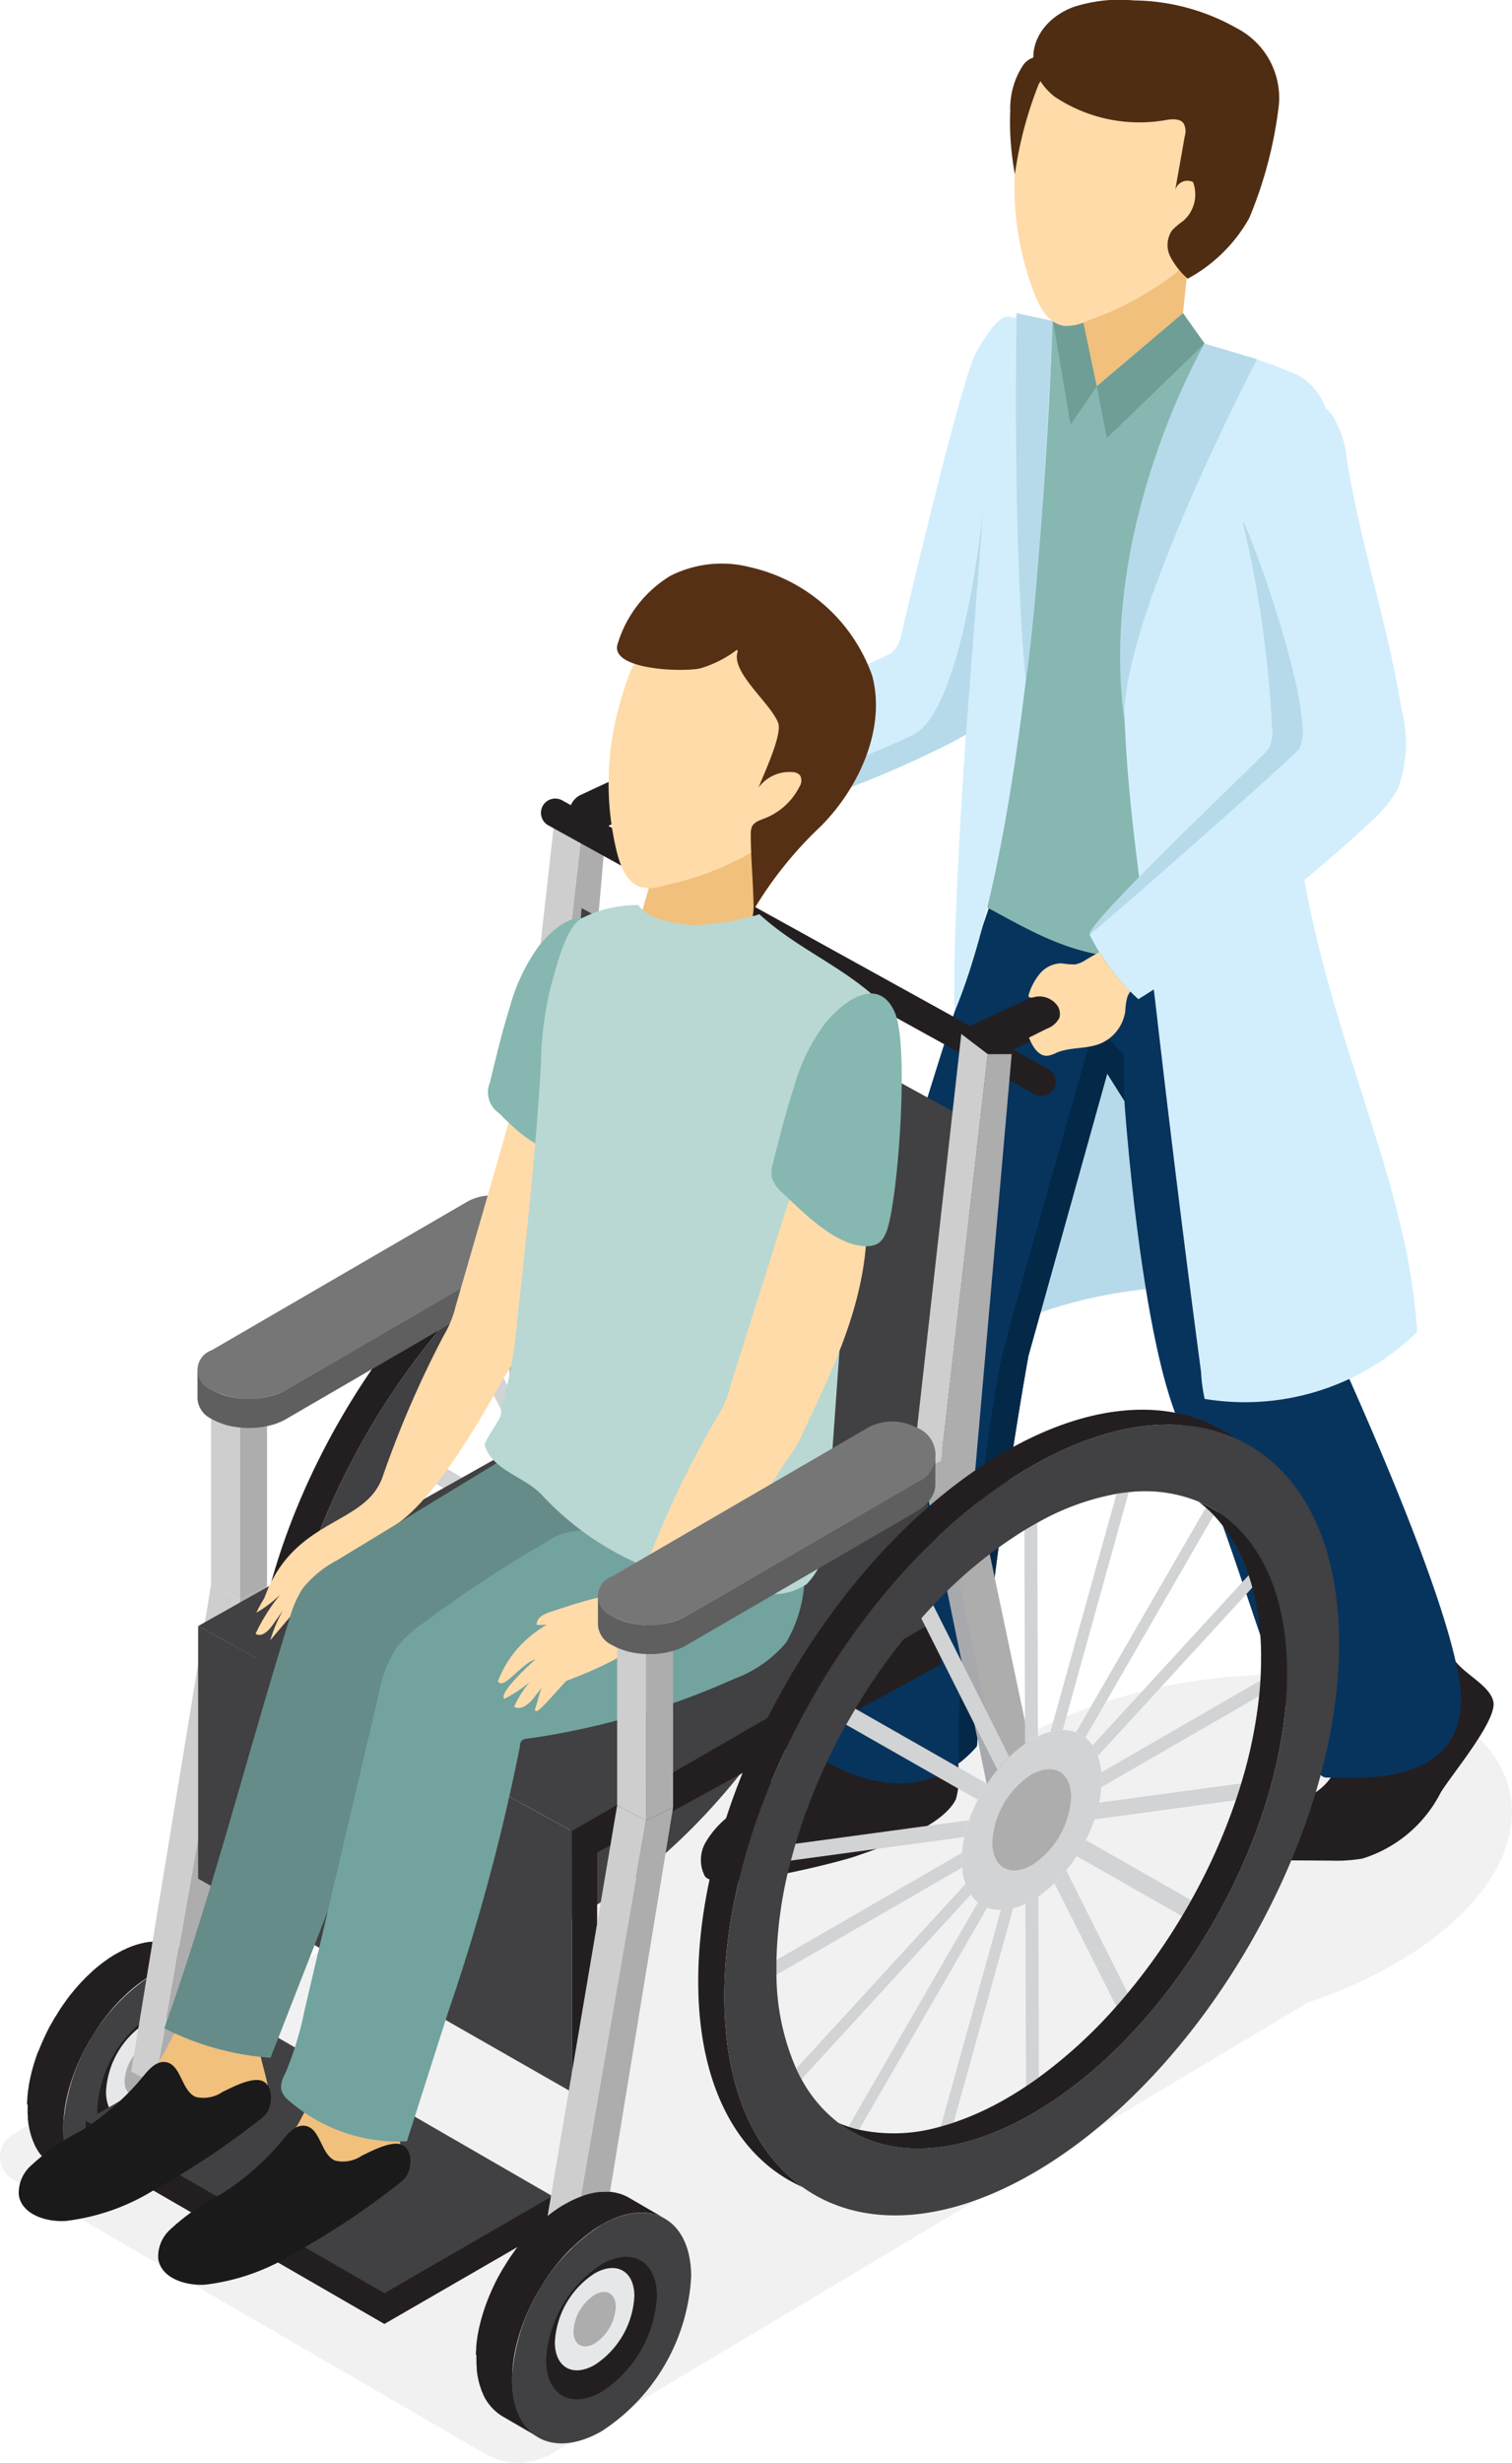 <svg xmlns="http://www.w3.org/2000/svg" xmlns:xlink="http://www.w3.org/1999/xlink" width="67.514" height="109.928" viewBox="0 0 67.514 109.928">
  <defs>
    <clipPath id="clip-path">
      <rect id="長方形_31641" data-name="長方形 31641" width="67.514" height="109.928" fill="none"/>
    </clipPath>
  </defs>
  <g id="グループ_7580" data-name="グループ 7580" clip-path="url(#clip-path)">
    <path id="パス_913641" data-name="パス 913641" d="M5.213,77.759c5.946-3.433,14.579-4,19.279-1.273s3.686,7.73-2.261,11.163-14.573,4-19.273,1.27-3.691-7.727,2.255-11.16" transform="translate(40.066 0)" fill="#f1f1f2"/>
    <path id="パス_913642" data-name="パス 913642" d="M8.469,95.269,43.777,74.222a1.17,1.17,0,0,1,1.178,0L66.931,86.982a1.17,1.17,0,0,1,0,2.023l-34.4,20.517a2.981,2.981,0,0,1-3,0L8.471,97.292a1.17,1.17,0,0,1,0-2.023" transform="translate(-7.888 0)" fill="#f1f1f2"/>
    <path id="パス_913643" data-name="パス 913643" d="M24.714,59.456s-10.367-5.073-20.48.806l.291-7.867,5.394-6.763L15.627,48.5Z" transform="translate(38.566 0)" fill="#b6daea"/>
    <path id="パス_913644" data-name="パス 913644" d="M21.505,33.6a9.5,9.5,0,0,0,.9,2.654c.117.238.251.472.39.7.043-.013.086-.025.125-.034a47.325,47.325,0,0,0,10.167-3.75c.056-.03.112-.056.169-.091l.052-.026.432-.242.052-.03v-.005a3.8,3.8,0,0,0,.914-.727,5.881,5.881,0,0,0,1.121-3.334c.459-3.814.291-7.542.754-11.357a4.792,4.792,0,0,0-.039-2c-.641-2.053-1.367-1.241-2.276.322-.615,1.053-2.643,9.584-3.344,12.541a1.66,1.66,0,0,1-.438.914c-.246.208-9.066,3.957-8.975,4.464" transform="translate(9.346 0)" fill="#d2eefc"/>
    <path id="パス_913645" data-name="パス 913645" d="M18.987,14.937c.007.157,2.562,1.112,2.518,1.263a37.83,37.83,0,0,1-4.19,3.317c-1.3.7-3.371-.631-4.785-1.063-.053-.017-.949-3.6.7-4.128.059-.019.826.319.836.258l.131-.833,2-.935c.494-.232,2.089-5.039,2.629-5.036,1.186.008.122,6.263.161,7.157" transform="translate(33.768 0)" fill="#f1c07d"/>
    <path id="パス_913646" data-name="パス 913646" d="M35.929,80.54c-.783,1.124-3.153,1.9-4.309,2.308-.78.276-6.288,1.686-6.768.888a1.568,1.568,0,0,1,.039-1.5,4.213,4.213,0,0,1,1.034-1.171,31.948,31.948,0,0,1,4.738-3.407,7.364,7.364,0,0,1,1.215-.606c.99-.358,3.059-.616,3.7.125a3.863,3.863,0,0,1,.491,3.128,1.663,1.663,0,0,1-.139.239" transform="translate(6.616 0)" fill="#231f20"/>
    <path id="パス_913647" data-name="パス 913647" d="M11.18,76.133c-.078.944-1.854,3.065-2.356,3.876a5.877,5.877,0,0,1-3.491,2.95,6.968,6.968,0,0,1-1.444.093l-1.808-.011a1.616,1.616,0,0,1-.875-.171,1.14,1.14,0,0,1-.1-1.619,3.9,3.9,0,0,1,1.536-.959A2.541,2.541,0,0,0,4.032,79.16a3.269,3.269,0,0,0,.194-.912,9.109,9.109,0,0,1,.433-1.821,1.285,1.285,0,0,1,.237-.455,1.36,1.36,0,0,1,.371-.259c1.3-.712,2.6-1.548,3.956-2.142.075.966,1.788,1.5,1.951,2.4a.6.6,0,0,1,.006.16" transform="translate(55.509 0)" fill="#231f20"/>
    <path id="パス_913648" data-name="パス 913648" d="M2.274,78.123s3.674,2.916,6.706.565a5.421,5.421,0,0,0,.781-.743c.611-8.113,2.3-17.417,2.3-17.417l3.52-12.607.765,1.215s.774,11.462,2.73,14.957,4.888,15.252,6.288,15.252,5.87.418,6.01-3.357-6.567-17.9-6.567-17.9L23.728,42.569l-13.179-2.8S4.966,56.127,4.966,59.2,2.274,78.123,2.274,78.123" transform="translate(33.86 0)" fill="#07345d"/>
    <path id="パス_913649" data-name="パス 913649" d="M16.681,42.716c-2.412-.151-4.259-1.342-6.294-2.418a5.157,5.157,0,0,1-.463-.792c1.389-5.265,1.084-20.566,1.463-24.478a.734.734,0,0,1,.87-.658,4.13,4.13,0,0,0,2-.162s-1.1,1.923,1.415,3.037,4.416-2.039,4.416-2.039l3.4,1.964a69.76,69.76,0,0,0,.184,8.137c.513,5.464.974,12.907.231,17.113a27.506,27.506,0,0,1-7.218.3" transform="translate(33.302 0)" fill="#86b7b1"/>
    <path id="パス_913650" data-name="パス 913650" d="M17.344,78.687a5.362,5.362,0,0,0,.781-.742c.611-8.114,2.3-17.418,2.3-17.418l3.519-12.606.765,1.214-.023-2.065L23.4,45.716s-3.8,13.257-4.192,14.974-2.189,13.844-1.864,18" transform="translate(25.495 0)" fill="#042848"/>
    <path id="パス_913651" data-name="パス 913651" d="M17.577,13.976l-3.853,3.268.453,2.308,4.365-4.217Z" transform="translate(35.248 0)" fill="#6f9e97"/>
    <path id="パス_913652" data-name="パス 913652" d="M20.554,17.244l-1.171,1.712-.841-4.98,1.255-.341Z" transform="translate(28.418 0)" fill="#6f9e97"/>
    <path id="パス_913653" data-name="パス 913653" d="M13.739,13.127c.249.634.652,1.332,1.329,1.419a2.084,2.084,0,0,0,1.027-.224,13.92,13.92,0,0,0,3.943-2.13,6.126,6.126,0,0,0,2.179-4.423A4.9,4.9,0,0,0,19.928,3.5a8.054,8.054,0,0,0-3.506-.857c-2.628-.2-3.076,1.334-3.427,3.634a13.351,13.351,0,0,0,.744,6.851" transform="translate(32.456 0)" fill="#ffdba9"/>
    <path id="パス_913654" data-name="パス 913654" d="M21.98,3.844A17.227,17.227,0,0,0,20.951,7.78a12.5,12.5,0,0,1-.208-2.825A3.5,3.5,0,0,1,21.3,2.937a.9.9,0,0,1,.687-.41c.894.017.111,1.008-.011,1.317" transform="translate(24.367 0)" fill="#4f2d12"/>
    <path id="パス_913655" data-name="パス 913655" d="M11.323,4.287a6.807,6.807,0,0,0,5.1,1.055c.252-.028.553-.039.7.163a.734.734,0,0,1,.054.568l-.432,2.444a.561.561,0,0,1,.8-.391,1.569,1.569,0,0,1-.427,1.726,3.773,3.773,0,0,0-.5.419,1.154,1.154,0,0,0-.085,1.189,3.39,3.39,0,0,0,.775.98,6.906,6.906,0,0,0,2.744-2.7,18.656,18.656,0,0,0,1.325-5.045,3.5,3.5,0,0,0-1.861-3.426A9.505,9.505,0,0,0,14.891.018a6.654,6.654,0,0,0-2.7.3c-1.8.686-2.479,2.635-.866,3.967" transform="translate(35.726 0)" fill="#4f2d12"/>
    <path id="パス_913656" data-name="パス 913656" d="M7.842,15.438c-.346-.1-2.647,7.19-2.778,7.7-1.821,7.134-.2,14.844.627,22.034q.924,8.044,1.991,16.07a7.325,7.325,0,0,0,.16,1.2,10.993,10.993,0,0,0,9.49-2.993c-.507-7.882-4.9-14.428-5.657-24.958-.516-7.2,1.394-12.525,1.7-15.034a2.735,2.735,0,0,0-1.347-2.7,19.966,19.966,0,0,0-4.188-1.326" transform="translate(45.948 0)" fill="#d2eefc"/>
    <path id="パス_913657" data-name="パス 913657" d="M15.157,15.336l2.341.7S11.248,27.946,11.59,32.28c-1.251-8.723,3.567-16.944,3.567-16.944" transform="translate(38.633 0)" fill="#b6daea"/>
    <path id="パス_913658" data-name="パス 913658" d="M15.635,18.623a4.793,4.793,0,0,1,.595,1.91c.618,3.793,1.819,7.328,2.436,11.121a5.894,5.894,0,0,1-.148,3.514A5.57,5.57,0,0,1,17.276,36.7a67.558,67.558,0,0,1-10.359,7.9,9.7,9.7,0,0,1-2.171-2.867c-.228-.459,7.793-8.008,7.972-8.279a1.646,1.646,0,0,0,.165-1,49.721,49.721,0,0,0-1.28-9.019,7.7,7.7,0,0,1-.311-3.6c.438-1.754,3.158-3,4.343-1.208" transform="translate(43.914 0)" fill="#d2eefc"/>
    <path id="パス_913659" data-name="パス 913659" d="M17.323,33.446a1.646,1.646,0,0,0,.165-1,49.61,49.61,0,0,0-1.28-9.018c-.281-1.185,2.494,5.981,2.643,9.018a1.646,1.646,0,0,1-.164,1c-.179.272-6.924,6.238-9.336,8.28-.228-.459,7.793-8.008,7.972-8.28" transform="translate(39.309 0)" fill="#b6daea"/>
    <path id="パス_913660" data-name="パス 913660" d="M24.9,14.327s-.58,21.783-4.373,30.83c-.193-6.411,1.57-26.015,1.96-30.251a.812.812,0,0,1,.888-.732Z" transform="translate(22.098 0)" fill="#d2eefc"/>
    <path id="パス_913661" data-name="パス 913661" d="M22.151,14.327l-1.609-.351s-.188,10.465.415,16.411c.729-4.837,1.194-16.06,1.194-16.06" transform="translate(24.849 0)" fill="#b6daea"/>
    <path id="パス_913662" data-name="パス 913662" d="M23.609,36.256l.515.667a47.345,47.345,0,0,0,10.167-3.75c.056-.03.112-.056.168-.091l.052-.026.433-.242.052-.03v-.005l.771-10.088c-.1,1-.987,9-3.109,10.093-2.269,1.164-9.049,3.472-9.049,3.472" transform="translate(8.138 0)" fill="#b6daea"/>
    <path id="パス_913663" data-name="パス 913663" d="M57.866,93.936c0-.064,0-.129.009-.193,0-.03,0-.06.007-.09l0-.037c0-.023,0-.045.005-.068.007-.065.014-.13.022-.2s.018-.133.029-.2v-.015c.01-.063.021-.125.033-.188s.027-.139.042-.208l.018-.076c0-.014.006-.029.01-.043l.021-.091c.018-.071.036-.142.056-.213.014-.052.03-.1.046-.156l.008-.028.008-.027q.031-.1.066-.207c.023-.069.047-.137.071-.205l.015-.038c0-.01.008-.02.011-.03L58.4,91.5c.025-.065.051-.13.078-.194.02-.047.04-.094.061-.141a.159.159,0,0,1,.01-.023l.011-.027c.029-.065.058-.13.088-.194s.068-.141.1-.211l.016-.032.022-.042c.028-.056.056-.112.086-.167s.076-.136.115-.2c.02-.036.039-.072.059-.107.008-.013.016-.027.023-.041.035-.059.074-.116.11-.174.053-.087.106-.174.162-.258.009-.014.016-.028.025-.041.081-.121.165-.24.25-.356l0-.006h0c.058-.079.118-.157.178-.234.048-.061.1-.121.146-.181l.006-.006,0,0c.051-.061.1-.122.155-.181s.1-.116.156-.173l.025-.027.026-.027.113-.118c.055-.056.111-.112.168-.166l.052-.049.04-.037L60.771,88c.059-.053.118-.105.178-.155l.078-.064.04-.033.06-.049c.058-.045.117-.09.176-.133.042-.032.085-.061.127-.091l.024-.017.023-.016c.056-.039.112-.076.169-.112s.113-.07.169-.1l.04-.023.127-.071c.055-.029.109-.058.163-.085l.107-.05.024-.011.031-.015c.054-.024.107-.046.16-.068s.108-.042.161-.06l.028-.009.024-.008.109-.036c.055-.016.11-.032.165-.045.026-.007.052-.012.079-.018l.034-.007.05-.012c.059-.011.118-.021.175-.029l.107-.01.036,0,.035,0c.064,0,.126-.006.188-.006.028,0,.054,0,.082,0l.061,0c.022,0,.044,0,.064,0a1.917,1.917,0,0,1,.231.034h0c.018,0,.034.01.052.014a2.052,2.052,0,0,1,.224.061l.017.008a1.947,1.947,0,0,1,.307.142l1.61.936A1.947,1.947,0,0,0,66,87.719a2.035,2.035,0,0,0-.241-.069c-.017,0-.033-.011-.051-.015a2.24,2.24,0,0,0-.3-.037l-.062,0a2.385,2.385,0,0,0-.3.006l-.037,0a3.1,3.1,0,0,0-.332.05l-.034.008a3.586,3.586,0,0,0-.352.1l-.025.008c-.124.043-.251.094-.379.153l-.026.011c-.13.061-.262.129-.4.206s-.269.164-.4.255l-.023.016c-.123.086-.244.178-.364.274l-.039.032c-.116.095-.229.195-.341.3l-.039.037q-.169.159-.333.332l-.027.029c-.115.123-.229.251-.338.383l0,.005q-.168.2-.327.417l0,0q-.144.195-.277.4c-.055.084-.108.17-.161.255s-.091.145-.134.218c-.02.035-.039.07-.058.1-.07.123-.138.247-.2.372-.007.014-.015.028-.022.043q-.115.229-.218.464l-.01.022c-.066.153-.129.307-.186.463l-.012.031c-.058.159-.112.318-.16.477l-.008.028q-.069.229-.123.459l-.01.045c-.036.157-.067.314-.092.47l0,.009c-.025.158-.043.314-.056.47,0,.013,0,.026,0,.039-.012.156-.019.31-.018.462s.008.3.021.438c0,.013,0,.026,0,.039q.02.193.054.372c0,.016.006.032.01.048a3.287,3.287,0,0,0,.086.332c.006.02.013.039.019.059a2.7,2.7,0,0,0,.112.286l.012.03a2.819,2.819,0,0,0,.159.288,2.192,2.192,0,0,0,.278.343c.024.025.049.049.074.072a1.9,1.9,0,0,0,.338.257l-1.611-.935a1.932,1.932,0,0,1-.337-.258q-.039-.034-.075-.072a2.177,2.177,0,0,1-.277-.342l0-.006a2.46,2.46,0,0,1-.151-.273l0-.009c0-.01-.008-.021-.013-.031-.027-.061-.054-.122-.078-.187-.012-.032-.022-.066-.033-.1s-.014-.039-.02-.059-.012-.034-.017-.053c-.02-.066-.038-.134-.053-.2-.006-.024-.01-.05-.016-.075l-.009-.047c0-.025-.011-.048-.015-.073-.011-.063-.02-.126-.028-.191,0-.036-.008-.073-.012-.11l0-.037c0-.015,0-.03,0-.046,0-.061-.009-.124-.012-.188s0-.128,0-.193v-.012q0-.09,0-.18" transform="translate(-56.659 0)" fill="#231f20"/>
    <path id="パス_913664" data-name="パス 913664" d="M60.685,88.139a8.8,8.8,0,0,0-3.991,6.913c.007,2.539,1.807,3.561,4.017,2.285A8.787,8.787,0,0,0,64.7,90.43c-.008-2.539-1.8-3.567-4.014-2.291" transform="translate(-53.879 0)" fill="#414042"/>
    <path id="パス_913665" data-name="パス 913665" d="M60.691,89.9a5.44,5.44,0,0,0-2.467,4.272c.005,1.57,1.117,2.2,2.483,1.413a5.429,5.429,0,0,0,2.464-4.269c0-1.569-1.114-2.2-2.48-1.416" transform="translate(-53.881 0)" fill="#231f20"/>
    <path id="パス_913666" data-name="パス 913666" d="M61,90.3a3.9,3.9,0,0,0-1.77,3.066c0,1.127.8,1.58,1.781,1.014a3.9,3.9,0,0,0,1.769-3.064c0-1.126-.8-1.582-1.78-1.016" transform="translate(-54.496 0)" fill="#e6e7e8"/>
    <path id="パス_913667" data-name="パス 913667" d="M61,91.258a2.076,2.076,0,0,0-.941,1.631c0,.6.426.84.947.539a2.077,2.077,0,0,0,.941-1.629c0-.6-.426-.842-.947-.541" transform="translate(-54.496 0)" fill="#adadad"/>
    <path id="パス_913668" data-name="パス 913668" d="M41.132,73.285c.1-.045.195-.1.293-.152s.19-.115.283-.179l.023,8.083c-.191.137-.382.27-.575.4Zm.246-16.844c.094-.055.189-.108.282-.159l.027,9.529c-.093.044-.187.092-.282.147s-.2.12-.293.186l-.027-9.53c.1-.059.195-.117.293-.173" transform="translate(-15.302 0)" fill="#d1d3d4"/>
    <path id="パス_913669" data-name="パス 913669" d="M45.709,67.424l7.1-4.1c-.014.231-.033.461-.057.695L45.71,68.085c.009-.116.014-.231.013-.344s-.005-.215-.014-.317M31.2,75.8l8.292-4.788c-.007.112-.012.223-.012.332s.006.223.015.329L31.2,76.462c0-.111,0-.222-.005-.334s0-.218,0-.327" transform="translate(-16.494 0)" fill="#d1d3d4"/>
    <path id="パス_913670" data-name="パス 913670" d="M44.984,70.445l4.71,2.684c-.134.24-.271.477-.412.713l-4.709-2.684a7.885,7.885,0,0,0,.411-.713m-10.29-5.864,5.88,3.351a7.53,7.53,0,0,0-.413.712l-5.879-3.35c.134-.24.271-.477.412-.713" transform="translate(-16.462 0)" fill="#d1d3d4"/>
    <path id="パス_913671" data-name="パス 913671" d="M39.066,73.22a1.508,1.508,0,0,0,.414.237l-5.725,9.915q-.241-.057-.474-.132ZM49.234,55.608q.183.16.355.339l-5.727,9.919a1.466,1.466,0,0,0-.414-.236Z" transform="translate(-15.356 0)" fill="#d1d3d4"/>
    <path id="パス_913672" data-name="パス 913672" d="M43.587,71.794l2.749,5.48q-.252.3-.51.594l-2.765-5.5a6.556,6.556,0,0,0,.526-.574M37.651,59.961l3.393,6.763a6.638,6.638,0,0,0-.53.576l-3.4-6.758q.262-.3.533-.581" transform="translate(-15.94 0)" fill="#d1d3d4"/>
    <path id="パス_913673" data-name="パス 913673" d="M39.119,72.4a2.056,2.056,0,0,0,.237.471L31.79,81.121q-.126-.228-.238-.473ZM51.761,58.623c.06.177.115.36.165.547l-6.9,7.52a2.082,2.082,0,0,0-.236-.472Z" transform="translate(-15.964 0)" fill="#d1d3d4"/>
    <path id="パス_913674" data-name="パス 913674" d="M45.819,68.776l6.345-.86c-.076.25-.156.5-.241.75l-6.31.856a6.478,6.478,0,0,0,.206-.746m-13.56,1.839,7.75-1.051a6.3,6.3,0,0,0-.208.746l-7.75,1.051c.065-.249.134-.5.208-.746" transform="translate(-16.701 0)" fill="#d1d3d4"/>
    <path id="パス_913675" data-name="パス 913675" d="M39.762,73.56a2.269,2.269,0,0,0,.544-.074l-2.66,9.57c-.193.065-.383.122-.572.173Zm5.16-18.567q.276-.046.544-.073L42.517,65.53a2.269,2.269,0,0,0-.544.074Z" transform="translate(-15.026 0)" fill="#d1d3d4"/>
    <path id="パス_913676" data-name="パス 913676" d="M52.325,55.335c2.421,1.01,3.96,3.674,3.972,7.624.02,7.234-5.077,16.063-11.362,19.692-3.462,2-6.57,2.014-8.671.421.145.062.294.118.445.167s.313.1.474.133a7.412,7.412,0,0,0,3.649-.142c.189-.051.379-.108.572-.173a12.969,12.969,0,0,0,2.366-1.082c.292-.168.581-.349.868-.539q.29-.192.575-.4a21.522,21.522,0,0,0,3.457-3.169q.258-.291.51-.594A27.142,27.142,0,0,0,51.6,73.842c.141-.236.278-.473.412-.713a26.778,26.778,0,0,0,1.99-4.463c.084-.249.165-.5.24-.75a20.909,20.909,0,0,0,.8-3.9c.023-.233.042-.464.056-.695.022-.346.032-.69.031-1.029a12.209,12.209,0,0,0-.386-3.125q-.075-.28-.165-.547a7.033,7.033,0,0,0-1.564-2.676q-.171-.178-.355-.339c-.109-.1-.222-.187-.337-.273M43.688,53.11c4.085-2.358,7.765-2.417,10.291-.6-2.433-1.084-5.632-.752-9.126,1.266C37.281,58.145,31.141,68.78,31.166,77.468c.011,4.011,1.332,6.921,3.493,8.464C31.816,84.677,30.015,81.493,30,76.8c-.024-8.7,6.115-19.323,13.687-23.694" transform="translate(-18.784 0)" fill="#231f20"/>
    <path id="パス_913677" data-name="パス 913677" d="M41.656,56.282q-.141.076-.282.159c-.1.056-.2.114-.293.173a19.869,19.869,0,0,0-4.072,3.346c-.181.191-.358.384-.534.582a26.97,26.97,0,0,0-2.946,4.038c-.141.236-.278.473-.412.713a26.477,26.477,0,0,0-2.262,5.321c-.074.249-.143.5-.208.746A19.077,19.077,0,0,0,30,75.8c0,.11,0,.218,0,.327s0,.224.005.334a10.617,10.617,0,0,0,.879,4.187c.075.163.155.32.238.473a6.131,6.131,0,0,0,1.654,1.951c2.1,1.592,5.21,1.576,8.671-.422,6.285-3.629,11.383-12.458,11.362-19.692-.011-3.949-1.551-6.614-3.972-7.624a6.354,6.354,0,0,0-3.1-.414q-.268.027-.545.073a11.264,11.264,0,0,0-3.537,1.289m-.29-2.509c3.494-2.017,6.693-2.349,9.127-1.266,2.831,1.261,4.625,4.438,4.639,9.111.024,8.7-6.115,19.335-13.677,23.7-4.08,2.356-7.756,2.418-10.282.614-2.162-1.544-3.482-4.453-3.494-8.465-.024-8.688,6.115-19.322,13.687-23.694" transform="translate(-15.297 0)" fill="#414042"/>
    <path id="パス_913678" data-name="パス 913678" d="M41.417,71.571a3.872,3.872,0,0,0,1.751-3.045c0-1.118-.79-1.566-1.762-1a3.855,3.855,0,0,0-1.762,3.04c0,1.117.79,1.578,1.773,1.01M41.4,65.959c.095-.055.189-.1.283-.148a3.1,3.1,0,0,1,.561-.206,2.271,2.271,0,0,1,.544-.075,1.7,1.7,0,0,1,.6.1,1.466,1.466,0,0,1,.414.236,1.6,1.6,0,0,1,.322.352,2.082,2.082,0,0,1,.236.472,2.931,2.931,0,0,1,.152.734c.008.1.013.207.014.317s-.005.228-.013.344a5.23,5.23,0,0,1-.1.691,6.283,6.283,0,0,1-.206.746,7.182,7.182,0,0,1-.39.923,7.644,7.644,0,0,1-.41.713,7.4,7.4,0,0,1-.464.636,6.556,6.556,0,0,1-.526.574,5.417,5.417,0,0,1-.715.587c-.093.063-.187.123-.283.178s-.2.108-.292.153a3.05,3.05,0,0,1-.551.2,2.271,2.271,0,0,1-.544.075,1.714,1.714,0,0,1-.612-.1,1.508,1.508,0,0,1-.414-.237,1.655,1.655,0,0,1-.318-.347,2.085,2.085,0,0,1-.237-.472,2.927,2.927,0,0,1-.154-.727c-.009-.106-.015-.215-.015-.328s.005-.221.013-.333a5.131,5.131,0,0,1,.1-.7,6.289,6.289,0,0,1,.207-.746,7.3,7.3,0,0,1,.392-.92,7.53,7.53,0,0,1,.413-.712,7.258,7.258,0,0,1,.462-.632,6.638,6.638,0,0,1,.53-.576,5.513,5.513,0,0,1,.706-.58c.1-.066.194-.128.293-.185" transform="translate(-15.298 0)" fill="#d1d3d4"/>
    <path id="パス_913679" data-name="パス 913679" d="M41.4,67.521c.973-.562,1.76-.113,1.763,1a3.876,3.876,0,0,1-1.751,3.045c-.983.567-1.77.107-1.774-1.011A3.857,3.857,0,0,1,41.4,67.521" transform="translate(-15.297 0)" fill="#adadad"/>
    <path id="パス_913680" data-name="パス 913680" d="M43.625,54.269V74.674l1.14-2.959V54.482Z" transform="translate(-20.876 0)" fill="#a7a9ac"/>
    <path id="パス_913681" data-name="パス 913681" d="M56.8,37.19,55.132,56.237l-.047,17.4-1.437,1.038V56.822L41.683,62.737V70.8l-1.208.589V61.451l13.173-6.1L55.73,37.19Z" transform="translate(-29.759 0)" fill="#adadad"/>
    <path id="パス_913682" data-name="パス 913682" d="M58.088,37.19l-1.179-.9L54.865,54.508,41.542,60.7v10.03l1.29.667V61.451l13.173-6.1Z" transform="translate(-32.117 0)" fill="#cecece"/>
    <path id="パス_913683" data-name="パス 913683" d="M59.376,71.393,55.589,93l1.381-.452L60.585,70.8Z" transform="translate(-48.66 0)" fill="#adadad"/>
    <path id="パス_913684" data-name="パス 913684" d="M60.367,70.726,56.8,92.48,57.87,93l3.787-21.6Z" transform="translate(-50.941 0)" fill="#cecece"/>
    <path id="パス_913685" data-name="パス 913685" d="M58.667,49.858,41.636,40.534l-1.325,15.48V63.7l-15.8,8.882,16.781,9.194L57,73.025l.113-7.5Z" transform="translate(-15.665 0)" fill="#414042"/>
    <path id="パス_913686" data-name="パス 913686" d="M63.686,99.4V98.029L42.85,94.663v1.371l13.335,7.7Z" transform="translate(-39.022 0)" fill="#231f20"/>
    <path id="パス_913687" data-name="パス 913687" d="M63.686,98.028l-13.335-7.7-7.5,4.333,13.335,7.7Z" transform="translate(-39.022 0)" fill="#414042"/>
    <path id="パス_913688" data-name="パス 913688" d="M41.976,72.2v2.092l-15.356,8.4v9.247l-1.126,1.447V81.73Z" transform="translate(0.044 0)" fill="#231f20"/>
    <path id="パス_913689" data-name="パス 913689" d="M58.667,81.731,41.976,72.583V83.854l16.691,9.534Z" transform="translate(-33.128 0)" fill="#414042"/>
    <path id="パス_913690" data-name="パス 913690" d="M42.721,48.921a.62.62,0,0,1-.307-.08l-21.711-12a.638.638,0,1,1,.617-1.117l21.71,12a.638.638,0,0,1-.309,1.2" transform="translate(3.781 0)" fill="#231f20"/>
    <path id="パス_913691" data-name="パス 913691" d="M19.819,47.417a.888.888,0,0,1-.375-1.694l3.86-1.791a.888.888,0,0,1,.748,1.611l-3.859,1.791a.891.891,0,0,1-.374.083" transform="translate(24.018 0)" fill="#231f20"/>
    <path id="パス_913692" data-name="パス 913692" d="M58.7,54.886a1.031,1.031,0,0,1-.02.174,1.1,1.1,0,0,1-.049.171,1.284,1.284,0,0,1-.081.173,1.436,1.436,0,0,1-.122.181,1.854,1.854,0,0,1-.188.2,2.434,2.434,0,0,1-.385.285l-.037.021L47.581,62.043a2.633,2.633,0,0,1-.515.226,3.312,3.312,0,0,1-.444.111c-.1.018-.2.031-.3.042s-.173.014-.259.017-.16,0-.24,0-.154-.006-.231-.012-.152-.015-.228-.026-.155-.024-.232-.04-.164-.037-.244-.06c-.1-.028-.194-.06-.285-.1a2.527,2.527,0,0,1-.339-.163,1.077,1.077,0,0,1-.636-.889l0,1.3a1.077,1.077,0,0,0,.636.889,2.466,2.466,0,0,0,.339.163q.138.054.285.1c.08.023.161.043.244.06s.153.029.233.04.151.019.227.026.154.01.231.012.16,0,.24,0,.174-.009.26-.017.2-.024.3-.042a3.47,3.47,0,0,0,.444-.11,2.669,2.669,0,0,0,.515-.227L57.813,57.4l.037-.022a2.389,2.389,0,0,0,.385-.285,1.682,1.682,0,0,0,.188-.2,1.337,1.337,0,0,0,.122-.181,1.079,1.079,0,0,0,.081-.173.95.95,0,0,0,.049-.171.938.938,0,0,0,.02-.174v-.026l0-1.3v.027" transform="translate(-34.81 0)" fill="#5f5f5f"/>
    <path id="パス_913693" data-name="パス 913693" d="M57.8,53.607a1.314,1.314,0,0,1,.014,2.488L47.577,62.043a3.65,3.65,0,0,1-3.316,0,.935.935,0,0,1-.008-1.769l11.474-6.667a2.28,2.28,0,0,1,2.072,0" transform="translate(-34.807 0)" fill="#767677"/>
    <path id="パス_913694" data-name="パス 913694" d="M37.349,37.173a.888.888,0,0,1-.375-1.693l3.858-1.792a.888.888,0,1,1,.747,1.611L37.722,37.09a.887.887,0,0,1-.373.083" transform="translate(-11.04 0)" fill="#231f20"/>
    <path id="パス_913695" data-name="パス 913695" d="M50.711,58.3a4.548,4.548,0,0,1-.523,1.293,45.419,45.419,0,0,0-2.727,6.291c-.759,2.268-3.984,1.794-5.3,5.466.473.013.545-.736.879-1.1a5.983,5.983,0,0,0-1.229,1.736,5.444,5.444,0,0,0,1.548-1.346,8.377,8.377,0,0,0-1.584,2.286c.258.175.573-.121.76-.387l1.234-1.755a6.579,6.579,0,0,0-1.337,2.432L44.1,71.239a.444.444,0,0,1,.155-.135c.178-.077.363.132.367.336a1.361,1.361,0,0,1-.191.574.7.7,0,0,0-.063.585.7.7,0,0,0,.228-.238c.891-1.286,3.315-2.616,3.286-4.2,2.187-1.295,4.81-6.452,5.037-6.755a5.938,5.938,0,0,0,.643-1.22,25.95,25.95,0,0,0,2.525-8.3,2.466,2.466,0,0,0-.448-1.916,1.942,1.942,0,0,0-.913-.459c-.773-.2-1.333-.421-1.607.477-.283.926-.539,1.862-.809,2.792l-1.6,5.527" transform="translate(-30.364 0)" fill="#ffdba9"/>
    <path id="パス_913696" data-name="パス 913696" d="M42.5,42.287a8.463,8.463,0,0,0-1.259,2.689c-.343,1.1-.614,2.231-.885,3.356a1.121,1.121,0,0,0,.4,1.349c.862.867,1.866,1.795,3.088,1.777a.869.869,0,0,0,.491-.125.989.989,0,0,0,.3-.413,10.287,10.287,0,0,0,.793-3.34c.16-1.593.578-4.238-.035-5.758-.632-1.567-2.021-.671-2.894.465" transform="translate(-18.483 0)" fill="#86b7b1"/>
    <path id="パス_913697" data-name="パス 913697" d="M38.792,40.624a1.4,1.4,0,0,1-.087.445,1.242,1.242,0,0,1-.747.577,5.52,5.52,0,0,1-4.185-.119.182.182,0,0,1-.119-.272q.34-1.177.68-2.353l2.035-.656a6.473,6.473,0,0,1,1.985-.63c1.139.152.51,2.144.438,3.008" transform="translate(-5.149 0)" fill="#f1c07d"/>
    <path id="パス_913698" data-name="パス 913698" d="M31.489,38.087c.162.64.465,1.359,1.1,1.525a2.006,2.006,0,0,0,1.015-.091,13.47,13.47,0,0,0,4.05-1.567,5.93,5.93,0,0,0,2.63-3.985,4.74,4.74,0,0,0-1.679-4.381,7.823,7.823,0,0,0-3.266-1.251c-2.5-.514-3.118.908-3.735,3.075a12.937,12.937,0,0,0-.118,6.675" transform="translate(-3.93 0)" fill="#ffdba9"/>
    <path id="パス_913699" data-name="パス 913699" d="M50.127,99.68a2.369,2.369,0,0,0-.671.624.711.711,0,0,0,.037.854.908.908,0,0,0,.463.207,6.512,6.512,0,0,0,4.553-1.1A38.691,38.691,0,0,1,58.6,97.773a3.075,3.075,0,0,0,1.046-.6c.423-.446-.344-2.177-.316-2.792s.855-.221.471-.7a2.255,2.255,0,0,0-1.553-.661c-.73-.084-1.353-.566-1.989-.115-.562.4-.981,1.564-1.372,2.141a21.941,21.941,0,0,1-4.761,4.632" transform="translate(-41.722 0)" fill="#f1c07d"/>
    <path id="パス_913700" data-name="パス 913700" d="M56.162,96.593a2.369,2.369,0,0,0-.671.624.711.711,0,0,0,.037.854.908.908,0,0,0,.463.207,6.512,6.512,0,0,0,4.553-1.1,38.692,38.692,0,0,1,4.092-2.493,3.075,3.075,0,0,0,1.046-.6c.424-.446-.344-2.177-.316-2.792s.855-.221.471-.7a2.259,2.259,0,0,0-1.552-.661c-.731-.083-1.354-.566-1.99-.115-.562.4-.981,1.564-1.372,2.141a21.942,21.942,0,0,1-4.761,4.632" transform="translate(-53.792 0)" fill="#f1c07d"/>
    <path id="パス_913701" data-name="パス 913701" d="M55.142,64.9l-7.784,4.738a4.9,4.9,0,0,0-1.543,1.255,4.732,4.732,0,0,0-.59,1.356c-1.9,6.091-3.452,12.278-5.594,18.288a12.4,12.4,0,0,0,4.744,1.314l5.269-13.488a15.432,15.432,0,0,1,2.173-4.22,10.788,10.788,0,0,1,3.854-2.835,15.538,15.538,0,0,0,3.048-1.591,3.33,3.33,0,0,0,1.432-2.96c-.226-1.5-1.818-2.406-3.306-2.713a2.541,2.541,0,0,0-1.357,0,1.058,1.058,0,0,0-.747,1.032Z" transform="translate(-32.294 0)" fill="#658c89"/>
    <path id="パス_913702" data-name="パス 913702" d="M37.874,72.495a5.438,5.438,0,0,0-1.074.979,5.746,5.746,0,0,0-.875,2.243q-1.642,7.008-3.286,14.016a14.688,14.688,0,0,1-.875,2.848,1.15,1.15,0,0,0-.169.688.994.994,0,0,0,.37.517,7.434,7.434,0,0,0,5.244,1.794q.92-2.877,1.838-5.755a91.131,91.131,0,0,0,3.216-11.909.278.278,0,0,1,.286-.3,34.426,34.426,0,0,0,9.273-2.677,5.537,5.537,0,0,0,2.317-1.616,6.013,6.013,0,0,0,.826-3.2.592.592,0,0,0-.122-.5.563.563,0,0,0-.337-.1c-1.821-.147-3.674.146-5.469-.195-.987-.187-1.923-.563-2.892-.817a2.975,2.975,0,0,0-2.784.364,53.753,53.753,0,0,0-5.487,3.626" transform="translate(-19.04 0)" fill="#72a39f"/>
    <path id="パス_913703" data-name="パス 913703" d="M37.508,41.3a11.154,11.154,0,0,0,3.082-.49c1.661,1.517,3.619,2.276,5.28,3.793-1.415.178-2.436,11.138-1.883,11.629a.9.9,0,0,1,.4.954q-.395,5.542-.79,11.085a3.23,3.23,0,0,1-.9,2.443,2.673,2.673,0,0,1-1.425.443A12.089,12.089,0,0,1,35.4,69.886,12.955,12.955,0,0,1,30.943,66.8c-.792-.9-2.239-1.126-2.615-2.265-.061-.184.722-1.207.718-1.4a2.506,2.506,0,0,1,.149-.756,19.674,19.674,0,0,0,.578-3.407c.421-3.833.843-7.667,1.063-11.516a15.183,15.183,0,0,1,.444-3.444c.243-.822.626-2.554,1.351-3.011a5.409,5.409,0,0,1,2.546-.6c.472.538.946.728,2.331.9" transform="translate(-6.681 0)" fill="#b9d8d3"/>
    <path id="パス_913704" data-name="パス 913704" d="M60.246,97.185a1.614,1.614,0,0,1-.3.285,35.185,35.185,0,0,1-4.676,3.11,9.651,9.651,0,0,1-3.969,1.4c-.88.058-1.976-.291-2.1-1.164a1.638,1.638,0,0,1,.491-1.257,9.931,9.931,0,0,1,2.3-1.612,11.344,11.344,0,0,0,2.77-2.431c.261-.318.588-.686.994-.627.7.1.693,1.265,1.341,1.553a1.5,1.5,0,0,0,1.2-.222c.41-.192,1.4-.737,1.852-.451.428.271.371,1.056.1,1.415" transform="translate(-42.137 0)" fill="#1a1a1a"/>
    <path id="パス_913705" data-name="パス 913705" d="M66.472,94.341a1.613,1.613,0,0,1-.3.285,35.185,35.185,0,0,1-4.676,3.11,9.651,9.651,0,0,1-3.969,1.4c-.88.057-1.976-.291-2.1-1.164a1.635,1.635,0,0,1,.491-1.257,9.931,9.931,0,0,1,2.3-1.612,11.365,11.365,0,0,0,2.77-2.431c.261-.318.588-.686.994-.627.7.1.693,1.265,1.341,1.553a1.5,1.5,0,0,0,1.2-.221c.41-.193,1.4-.738,1.852-.453.427.272.371,1.056.1,1.416" transform="translate(-54.588 0)" fill="#1a1a1a"/>
    <path id="パス_913706" data-name="パス 913706" d="M28.436,28.721a5.386,5.386,0,0,1,2.342-3.014,5.079,5.079,0,0,1,3.6-.381,7.538,7.538,0,0,1,5.42,4.842c.621,2.345-.587,5-2.3,6.717a17.23,17.23,0,0,0-3,3.74c.013-.928-.136-2.466-.123-3.393a.8.8,0,0,1,.051-.331c.1-.211.352-.289.57-.373a2.925,2.925,0,0,0,1.546-1.4.5.5,0,0,0,.034-.517.467.467,0,0,0-.344-.147,1.707,1.707,0,0,0-1.505.685c.195-.541,1.076-2.356.867-2.891-.354-.9-2.138-2.269-1.8-3.178L33.761,29a5.018,5.018,0,0,1-1.566.811c-.607.21-4.186.136-3.759-1.093" transform="translate(-0.851 0)" fill="#563014"/>
    <path id="パス_913707" data-name="パス 913707" d="M39.167,61.984a4.28,4.28,0,0,1-.586,1.312,42.779,42.779,0,0,0-3.061,6.378c-.848,2.3-5.228,1.639-6.7,5.364.229.459,1.072-.825,1.675-.964-.573.5-1.629,1.537-1.391,1.756a5.937,5.937,0,0,0,1.761-1.356,4.586,4.586,0,0,0-1.322,1.71c.3.182.655-.118.867-.386.465-.592.461-.581.926-1.173-.688.7-.563.76-.863,1.674,0,.367.761-.6,1.391-1.261.051-.054,4.208-1.43,4.158-3.044,2.494-1.3,5.448-6.523,5.7-6.829a5.636,5.636,0,0,0,.725-1.235c1.291-2.7,2.6-5.473,2.81-8.431a2.331,2.331,0,0,0-.533-1.955,2.393,2.393,0,0,0-1.051-.476c-.888-.213-1.532-.442-1.838.47-.314.94-.6,1.89-.9,2.835q-.89,2.8-1.777,5.611" transform="translate(-6.586 0)" fill="#ffdba9"/>
    <path id="パス_913708" data-name="パス 913708" d="M29.648,45.687a8.5,8.5,0,0,0-1.358,2.756c-.37,1.132-.663,2.286-.955,3.439a1.453,1.453,0,0,0-.06.687,1.528,1.528,0,0,0,.5.695c.93.889,2.411,2.378,3.729,2.36a.976.976,0,0,0,.529-.129,1.017,1.017,0,0,0,.321-.423c.524-1.068,1.081-8.3.42-9.862-.682-1.606-2.18-.687-3.122.477" transform="translate(7.189 0)" fill="#86b7b1"/>
    <path id="パス_913709" data-name="パス 913709" d="M39.363,71.952c-.3.087-.65.279-.606.584.577,0,4.723-.267,4.79-1,.1-1.128-3.747.286-4.184.414" transform="translate(-14.788 0)" fill="#ffdba9"/>
    <path id="パス_913710" data-name="パス 913710" d="M22.212,64.13,25.83,81.777l.8.7L23.352,64.343Z" transform="translate(18.669 0)" fill="#a7a9ac"/>
    <path id="パス_913711" data-name="パス 913711" d="M37.1,47.052,35.43,66.1l3.236,15.338-1.438,1.038L33.946,66.684,21.981,72.6v8.067l-1.208.589V71.313l13.173-6.1,2.082-18.158Z" transform="translate(8.074 0)" fill="#adadad"/>
    <path id="パス_913712" data-name="パス 913712" d="M21.173,84.976c.1-.046.2-.1.293-.153s.19-.115.283-.179l.022,8.083c-.19.137-.381.27-.575.4Zm.246-16.845c.094-.055.188-.107.282-.159l.027,9.529c-.093.044-.187.092-.282.148s-.2.119-.293.185l-.027-9.53c.1-.059.195-.116.293-.173" transform="translate(24.617 0)" fill="#d1d3d4"/>
    <path id="パス_913713" data-name="パス 913713" d="M25.749,79.114l7.1-4.1c-.014.231-.033.462-.057.695L25.75,79.775c.009-.116.014-.231.014-.344s-.006-.215-.015-.317M11.24,87.491,19.532,82.7c-.008.112-.012.223-.012.332s.006.223.015.329l-8.293,4.788c0-.111,0-.222-.005-.334s0-.218,0-.327" transform="translate(23.426 0)" fill="#d1d3d4"/>
    <path id="パス_913714" data-name="パス 913714" d="M25.024,82.135l4.71,2.684c-.134.24-.271.477-.412.713l-4.709-2.684a7.885,7.885,0,0,0,.411-.713m-10.29-5.864,5.88,3.351a7.528,7.528,0,0,0-.413.712l-5.879-3.35c.134-.24.271-.477.412-.713" transform="translate(23.458 0)" fill="#d1d3d4"/>
    <path id="パス_913715" data-name="パス 913715" d="M19.106,84.91a1.509,1.509,0,0,0,.414.237l-5.725,9.915q-.241-.057-.474-.133ZM29.274,67.3c.122.107.241.22.355.339L23.9,77.556a1.466,1.466,0,0,0-.414-.236Z" transform="translate(24.564 0)" fill="#d1d3d4"/>
    <path id="パス_913716" data-name="パス 913716" d="M23.627,83.484l2.749,5.48q-.252.3-.51.595l-2.765-5.5a6.558,6.558,0,0,0,.526-.574M17.691,71.651l3.393,6.763a6.639,6.639,0,0,0-.53.576l-3.4-6.758q.262-.3.533-.581" transform="translate(23.98 0)" fill="#d1d3d4"/>
    <path id="パス_913717" data-name="パス 913717" d="M19.159,84.091a2.056,2.056,0,0,0,.237.471L11.83,92.811q-.126-.228-.238-.473ZM31.8,70.313c.06.177.115.36.165.547l-6.9,7.52a2.082,2.082,0,0,0-.236-.472Z" transform="translate(23.956 0)" fill="#d1d3d4"/>
    <path id="パス_913718" data-name="パス 913718" d="M25.86,80.465l6.345-.86c-.076.25-.156.5-.241.75l-6.31.856a6.23,6.23,0,0,0,.206-.746M12.3,82.3l7.75-1.051a6.288,6.288,0,0,0-.207.746L12.092,83.05c.065-.249.134-.5.208-.746" transform="translate(23.217 0)" fill="#d1d3d4"/>
    <path id="パス_913719" data-name="パス 913719" d="M19.8,85.25a2.276,2.276,0,0,0,.545-.074l-2.66,9.57c-.193.065-.383.122-.572.174Zm5.161-18.567q.276-.046.544-.073L22.557,77.22a2.269,2.269,0,0,0-.544.074Z" transform="translate(24.894 0)" fill="#d1d3d4"/>
    <path id="パス_913720" data-name="パス 913720" d="M32.365,67.025c2.421,1.01,3.96,3.674,3.972,7.624.02,7.234-5.077,16.063-11.363,19.692-3.461,2-6.569,2.014-8.67.421.145.062.294.118.445.167s.313.1.474.133a7.412,7.412,0,0,0,3.649-.142c.189-.051.379-.109.572-.173a12.969,12.969,0,0,0,2.366-1.082q.438-.252.868-.539c.193-.128.384-.261.575-.4a21.48,21.48,0,0,0,3.457-3.169c.173-.194.342-.392.51-.594a27.142,27.142,0,0,0,2.424-3.432c.141-.236.278-.473.412-.713a26.778,26.778,0,0,0,1.99-4.463c.084-.249.165-.5.24-.75a20.825,20.825,0,0,0,.8-3.9c.024-.233.043-.464.057-.695.021-.346.032-.69.031-1.029a12.209,12.209,0,0,0-.386-3.125q-.075-.281-.165-.547a7.033,7.033,0,0,0-1.564-2.676q-.171-.179-.355-.339c-.109-.1-.222-.187-.337-.273M23.728,64.8c4.085-2.358,7.765-2.417,10.291-.6-2.433-1.084-5.632-.752-9.126,1.266C17.321,69.835,11.181,80.47,11.206,89.158c.011,4.011,1.332,6.921,3.493,8.464-2.843-1.255-4.645-4.439-4.658-9.128-.024-8.7,6.115-19.322,13.687-23.694" transform="translate(21.136 0)" fill="#231f20"/>
    <path id="パス_913721" data-name="パス 913721" d="M21.7,67.972q-.141.077-.282.159c-.1.056-.2.114-.294.173a19.89,19.89,0,0,0-4.071,3.346c-.182.191-.359.384-.534.582A26.975,26.975,0,0,0,13.57,76.27c-.14.236-.278.473-.411.713A26.538,26.538,0,0,0,10.9,82.3c-.073.249-.142.5-.207.746a19.017,19.017,0,0,0-.643,4.44q0,.164,0,.327c0,.112,0,.224,0,.334a10.6,10.6,0,0,0,.879,4.187c.074.163.153.32.237.473a6.146,6.146,0,0,0,1.655,1.951c2.1,1.592,5.209,1.576,8.671-.422,6.285-3.629,11.381-12.458,11.361-19.692-.011-3.95-1.551-6.614-3.972-7.624a6.35,6.35,0,0,0-3.1-.414c-.18.018-.361.042-.545.073A11.264,11.264,0,0,0,21.7,67.972m-.291-2.509C24.9,63.445,28.1,63.114,30.534,64.2c2.831,1.26,4.626,4.438,4.639,9.111.024,8.7-6.115,19.334-13.676,23.7-4.08,2.356-7.757,2.418-10.282.614-2.162-1.544-3.482-4.453-3.495-8.465C7.7,80.469,13.836,69.834,21.407,65.463" transform="translate(24.621 0)" fill="#414042"/>
    <path id="パス_913722" data-name="パス 913722" d="M21.457,83.261a3.874,3.874,0,0,0,1.751-3.045c0-1.118-.79-1.566-1.763-1a3.856,3.856,0,0,0-1.761,3.04c0,1.117.79,1.578,1.773,1.01m-.016-5.612c.095-.055.189-.1.282-.148a3.137,3.137,0,0,1,.562-.206,2.272,2.272,0,0,1,.544-.075,1.7,1.7,0,0,1,.6.1,1.48,1.48,0,0,1,.414.236,1.6,1.6,0,0,1,.322.352,2.082,2.082,0,0,1,.236.472,2.932,2.932,0,0,1,.152.734c.008.1.013.207.014.317s-.005.228-.013.344a5.231,5.231,0,0,1-.1.691,6.282,6.282,0,0,1-.206.746,7.326,7.326,0,0,1-.39.923,7.644,7.644,0,0,1-.41.713,7.4,7.4,0,0,1-.464.636,6.558,6.558,0,0,1-.526.574,5.417,5.417,0,0,1-.715.587c-.093.063-.187.123-.283.178s-.2.108-.293.153a3.041,3.041,0,0,1-.55.2,2.28,2.28,0,0,1-.545.075,1.712,1.712,0,0,1-.611-.1,1.494,1.494,0,0,1-.414-.237,1.655,1.655,0,0,1-.318-.347,2.084,2.084,0,0,1-.237-.472,2.883,2.883,0,0,1-.154-.727c-.009-.106-.015-.215-.015-.329s.005-.22.013-.332a5.132,5.132,0,0,1,.1-.7,6.288,6.288,0,0,1,.207-.746,7.3,7.3,0,0,1,.392-.92,7.46,7.46,0,0,1,.875-1.344,6.639,6.639,0,0,1,.53-.576,5.512,5.512,0,0,1,.706-.58c.1-.066.194-.128.293-.185" transform="translate(24.622 0)" fill="#d1d3d4"/>
    <path id="パス_913723" data-name="パス 913723" d="M21.445,79.211c.974-.562,1.759-.113,1.763,1a3.874,3.874,0,0,1-1.751,3.045c-.983.567-1.77.107-1.773-1.011a3.853,3.853,0,0,1,1.761-3.039" transform="translate(24.622 0)" fill="#adadad"/>
    <path id="パス_913724" data-name="パス 913724" d="M39.957,47.052l-1.179-.9L36.734,64.37,23.411,70.557V80.588l1.29.667V71.313l13.173-6.1Z" transform="translate(4.146 0)" fill="#cecece"/>
    <path id="パス_913725" data-name="パス 913725" d="M41.247,81.255,37.458,103.1l1.359-.27,3.639-22.163Z" transform="translate(-12.399 0)" fill="#adadad"/>
    <path id="パス_913726" data-name="パス 913726" d="M42.081,80.588l-3.414,20.147L40.258,99.2l3.113-17.948Z" transform="translate(-14.524 0)" fill="#cecece"/>
    <path id="パス_913727" data-name="パス 913727" d="M37.824,105.114c0-.064.005-.129.009-.193,0-.03.005-.06.007-.09l0-.037c0-.023,0-.045,0-.068.007-.065.014-.13.022-.2s.018-.133.029-.2v-.014c.01-.063.021-.125.033-.188s.027-.139.042-.209l.018-.075c0-.014.006-.029.01-.043.007-.031.013-.061.021-.091.018-.071.036-.142.056-.213.014-.052.03-.1.046-.156l.008-.028.008-.027q.031-.1.066-.207c.023-.069.047-.137.071-.205l.015-.038.011-.031.048-.127q.038-.1.078-.195c.02-.046.04-.093.061-.14a.159.159,0,0,1,.01-.023l.011-.028c.029-.064.058-.129.088-.193s.068-.141.1-.211l.016-.032.022-.042c.028-.056.056-.112.086-.167s.076-.136.115-.2c.02-.036.039-.072.059-.107.008-.013.015-.027.023-.041.035-.059.074-.116.11-.174.053-.087.106-.174.162-.258.008-.014.016-.028.025-.041.081-.121.165-.24.25-.356l0-.006h0c.058-.079.118-.157.178-.234.048-.061.1-.121.146-.181l.006-.006,0,0c.051-.061.1-.121.155-.181s.1-.116.156-.173l.025-.027.026-.027.113-.118c.055-.056.111-.112.168-.166l.052-.049.04-.037.084-.078c.059-.053.118-.105.178-.155l.078-.064.04-.033.06-.049.176-.134c.042-.031.085-.06.127-.09l.024-.017.023-.016c.056-.039.112-.076.169-.112s.113-.07.169-.1l.04-.023.127-.071c.055-.029.109-.058.163-.085l.106-.05.025-.011.031-.015c.054-.024.107-.046.16-.068s.108-.042.161-.06l.028-.009L42.638,98l.109-.036c.055-.016.11-.032.165-.045l.078-.018.035-.007.05-.012c.059-.011.118-.021.175-.028.036-.005.071-.008.107-.011l.036,0,.035,0c.064,0,.126-.006.188-.006.028,0,.054,0,.082,0l.061,0c.021,0,.044,0,.064,0a2.14,2.14,0,0,1,.231.033l0,0c.018,0,.034.01.052.014a2.049,2.049,0,0,1,.224.061l.017.008a1.989,1.989,0,0,1,.307.142l1.61.936a1.946,1.946,0,0,0-.307-.142,2.034,2.034,0,0,0-.241-.069c-.017,0-.034-.011-.051-.015a2.24,2.24,0,0,0-.3-.037l-.062,0a2.383,2.383,0,0,0-.3.006l-.037,0a3.343,3.343,0,0,0-.332.051l-.034.008a3.584,3.584,0,0,0-.352.1l-.025.008c-.124.043-.251.094-.379.153l-.026.011c-.13.061-.262.129-.4.206s-.269.164-.4.255L43,99.588c-.123.086-.244.178-.364.274l-.039.032c-.116.1-.229.195-.341.3l-.039.037q-.169.159-.333.332l-.027.029c-.115.123-.229.251-.338.383l0,0c-.113.135-.221.274-.327.417l0,0q-.144.195-.277.4c-.056.084-.108.17-.161.255s-.091.145-.134.218l-.059.1c-.069.123-.137.247-.2.372-.007.014-.015.028-.022.043q-.115.229-.218.464l-.01.022c-.066.153-.129.307-.186.462l-.012.032c-.058.159-.112.318-.16.477l-.008.028q-.069.229-.123.459l-.01.045c-.036.157-.067.314-.092.47l0,.009c-.025.157-.043.314-.057.47l0,.039c-.012.156-.019.31-.018.462s.008.3.021.438c0,.013,0,.026,0,.039q.02.193.054.372c0,.016.006.032.01.048.024.115.052.226.085.332l.02.059a2.7,2.7,0,0,0,.112.286l.012.03a2.645,2.645,0,0,0,.16.288,2.078,2.078,0,0,0,.277.343c.024.025.049.049.074.072a1.945,1.945,0,0,0,.338.257l-1.611-.935a1.932,1.932,0,0,1-.337-.258c-.026-.023-.05-.047-.075-.072a2.141,2.141,0,0,1-.277-.343l0,0a2.554,2.554,0,0,1-.151-.273l0-.01c0-.009-.008-.02-.013-.03-.027-.061-.054-.122-.079-.187-.011-.032-.021-.066-.032-.1s-.014-.039-.02-.059-.012-.034-.017-.053q-.03-.1-.054-.2c0-.024-.009-.05-.015-.075l-.009-.048c-.005-.024-.011-.048-.015-.072-.011-.063-.02-.126-.028-.191-.005-.036-.008-.073-.012-.11,0-.012,0-.024,0-.037l0-.046c-.005-.061-.009-.124-.012-.188s0-.128-.005-.193v-.012q0-.09,0-.18" transform="translate(-16.575 0)" fill="#231f20"/>
    <path id="パス_913728" data-name="パス 913728" d="M40.643,99.317a8.8,8.8,0,0,0-3.991,6.913c.007,2.539,1.807,3.561,4.017,2.285a8.787,8.787,0,0,0,3.988-6.907c-.008-2.539-1.8-3.567-4.014-2.291" transform="translate(-13.795 0)" fill="#414042"/>
    <path id="パス_913729" data-name="パス 913729" d="M40.648,101.074a5.441,5.441,0,0,0-2.467,4.272c.005,1.57,1.117,2.2,2.483,1.412a5.429,5.429,0,0,0,2.465-4.268c-.005-1.569-1.115-2.2-2.481-1.416" transform="translate(-13.796 0)" fill="#231f20"/>
    <path id="パス_913730" data-name="パス 913730" d="M40.958,101.48a3.9,3.9,0,0,0-1.77,3.066c0,1.127.8,1.58,1.782,1.014a3.9,3.9,0,0,0,1.768-3.064c0-1.126-.8-1.582-1.78-1.016" transform="translate(-14.412 0)" fill="#e6e7e8"/>
    <path id="パス_913731" data-name="パス 913731" d="M40.96,102.435a2.076,2.076,0,0,0-.941,1.631c0,.6.426.84.947.539a2.077,2.077,0,0,0,.941-1.63c0-.6-.426-.841-.947-.54" transform="translate(-14.412 0)" fill="#adadad"/>
    <path id="パス_913732" data-name="パス 913732" d="M40.818,64.98a1.031,1.031,0,0,1-.02.174,1.1,1.1,0,0,1-.049.171,1.285,1.285,0,0,1-.081.173,1.437,1.437,0,0,1-.122.181,1.854,1.854,0,0,1-.188.2,2.434,2.434,0,0,1-.385.285l-.037.022L29.7,72.137a2.633,2.633,0,0,1-.515.226,3.472,3.472,0,0,1-.444.111c-.1.018-.2.031-.3.041s-.172.015-.259.018-.16,0-.24,0-.154-.006-.231-.012-.152-.015-.228-.026-.155-.024-.232-.04-.164-.038-.244-.06q-.147-.042-.285-.1a2.656,2.656,0,0,1-.339-.163,1.078,1.078,0,0,1-.636-.889l0,1.3a1.077,1.077,0,0,0,.636.889,2.466,2.466,0,0,0,.339.163q.138.054.285.1c.08.023.161.043.244.06s.154.029.233.04.151.019.227.026.154.01.231.012.16,0,.24,0,.174-.009.26-.017.2-.024.3-.042a3.168,3.168,0,0,0,.444-.111,2.607,2.607,0,0,0,.515-.226L39.932,67.49l.037-.022a2.389,2.389,0,0,0,.385-.285,1.759,1.759,0,0,0,.188-.2,1.337,1.337,0,0,0,.122-.181,1.079,1.079,0,0,0,.081-.173.95.95,0,0,0,.049-.171.938.938,0,0,0,.02-.174v-.027l0-1.3v.027" transform="translate(0.952 0)" fill="#5f5f5f"/>
    <path id="パス_913733" data-name="パス 913733" d="M39.917,63.7a1.314,1.314,0,0,1,.014,2.488L29.695,72.137a3.65,3.65,0,0,1-3.316,0,.934.934,0,0,1-.008-1.768L37.845,63.7a2.28,2.28,0,0,1,2.072,0" transform="translate(0.957 0)" fill="#767677"/>
    <path id="パス_913734" data-name="パス 913734" d="M18.417,45.428a.662.662,0,0,0-.175-.64.989.989,0,0,0-.973-.276c-.086.025-.213.039-.232-.048a.158.158,0,0,1,.012-.08,2.658,2.658,0,0,1,.515-.946A1.271,1.271,0,0,1,18.519,43a3.388,3.388,0,0,0,.6.049,1.293,1.293,0,0,0,.468-.2c.2-.119.4-.236.613-.345a9.756,9.756,0,0,0,1.39,1.747,1.029,1.029,0,0,0-.133.229,2.7,2.7,0,0,0-.1.655,1.852,1.852,0,0,1-1.122,1.451c-.615.247-1.331.146-1.942.4a1.358,1.358,0,0,1-.4.139c-.416.037-.681-.422-.837-.808l.8-.4a.991.991,0,0,0,.558-.488" transform="translate(28.889 0)" fill="#ffdba9"/>
  </g>
</svg>
